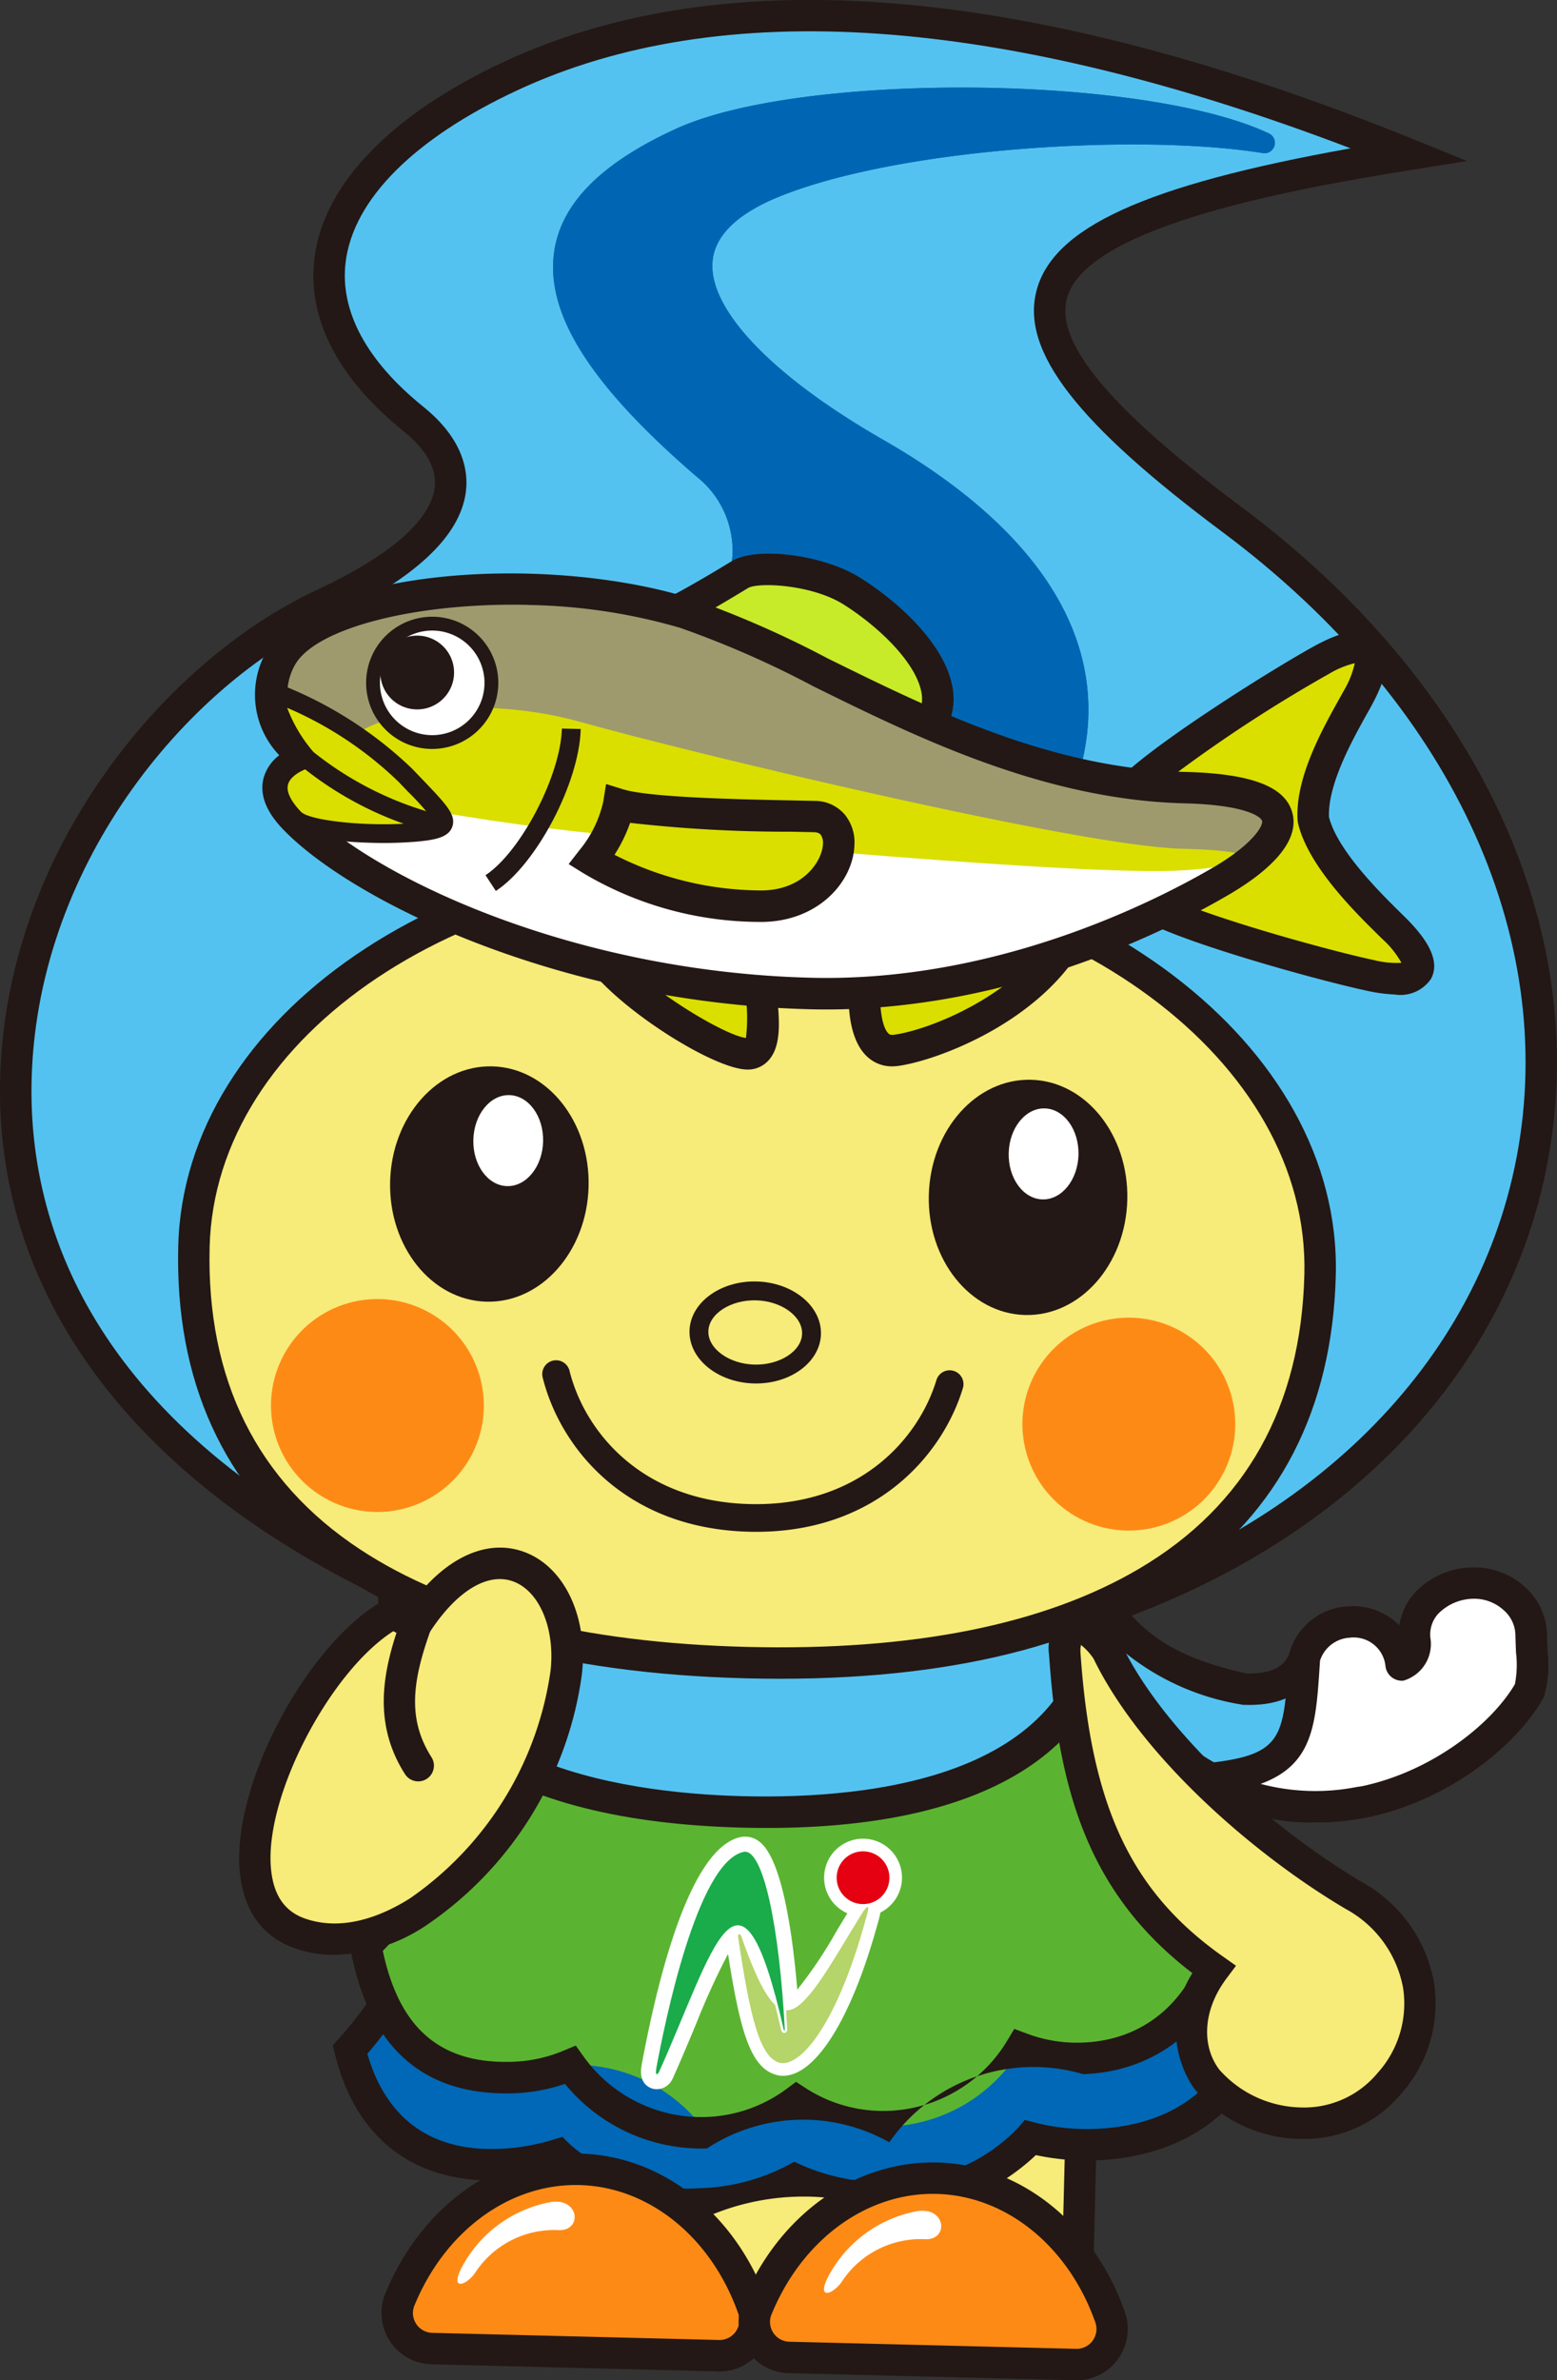 <svg xmlns="http://www.w3.org/2000/svg" width="102.079" height="155.996" viewBox="0 0 102.079 155.996">
  <rect x="0" y="0" width="102.079" height="155.996" fill="#333333" stroke="none"/>
  <g id="グループ_6420" data-name="グループ 6420" transform="translate(380.066 -19492.205)">
    <g id="グループ_6399" data-name="グループ 6399" transform="translate(-347.311 19621.9)">
      <rect id="長方形_201" data-name="長方形 201" width="19.199" height="36.801" transform="translate(1.055 20.249) rotate(-88.579)" fill="#f7eb79"/>
      <path id="パス_9041" data-name="パス 9041" d="M3865.771,7252.816l-38.849-.964.527-21.253,38.849.963Zm-36.738-2.973,34.73.862.425-17.134-34.73-.862Z" transform="translate(-3826.922 -7230.6)" fill="#231815"/>
    </g>
    <g id="グループ_6400" data-name="グループ 6400" transform="translate(-358.25 19605.021)">
      <path id="パス_9042" data-name="パス 9042" d="M3854.423,7206.694l.064-.021a57.979,57.979,0,0,1-17.13,2.828c-4.192.142-9.535-2.092-13.2-2.619,0,0-7.049,14.977-11.985,20.331,1.073,4.428,4.019,7.729,9.726,7.537a14.9,14.9,0,0,0,3.915-.653,12.636,12.636,0,0,0,9.308,3.224,14.7,14.7,0,0,1,12.523-.421,12.585,12.585,0,0,0,9.137-3.921,14.867,14.867,0,0,0,4.224.457c5.858-.2,9.5-3.373,10.143-7.593C3864.246,7221.655,3854.423,7206.694,3854.423,7206.694Z" transform="translate(-3811.037 -7205.7)" fill="#0068b6"/>
      <path id="パス_9043" data-name="パス 9043" d="M3833.627,7237.864a13.709,13.709,0,0,1-8.666-3.106,16.015,16.015,0,0,1-3.6.53c-5.59.179-9.415-2.768-10.761-8.324l-.13-.535.373-.405c4.771-5.177,11.74-19.923,11.811-20.071l.324-.689.754.108a42.6,42.6,0,0,1,4.847,1.134c2.814.766,5.725,1.556,8.177,1.475a57.092,57.092,0,0,0,16.573-2.683l.25-.087.337.956.8-.526c.1.147,9.773,14.814,16.394,18.831l.587.357-.1.68c-.753,4.941-5.121,8.264-11.128,8.467a16.024,16.024,0,0,1-3.906-.344,13.917,13.917,0,0,1-9.454,3.809,15.821,15.821,0,0,0-12.523.421Q3834.1,7237.876,3833.627,7237.864Zm-8.1-5.427.44.441a11.613,11.613,0,0,0,8.545,2.922,13.135,13.135,0,0,0,5.761-1.49l.45-.242.465.212a13.071,13.071,0,0,0,5.847,1.1,11.559,11.559,0,0,0,8.387-3.559l.418-.493.626.163a13.764,13.764,0,0,0,3.93.424c4.766-.161,8.163-2.467,9.033-6.074-6.173-4.167-14.034-15.5-15.993-18.405a60.223,60.223,0,0,1-16.614,2.6c-2.762.094-5.964-.778-8.787-1.547-1.381-.375-2.7-.734-3.857-.957-1.438,2.988-7.066,14.411-11.442,19.459.875,3.062,3.08,6.418,8.554,6.233a13.834,13.834,0,0,0,3.643-.607Z" transform="translate(-3810.467 -7205.21)" fill="#231815"/>
    </g>
    <g id="グループ_6401" data-name="グループ 6401" transform="translate(-357.203 19590.26)">
      <path id="パス_9044" data-name="パス 9044" d="M3854.1,7184.423l.06-.029a40.6,40.6,0,0,1-16.316,3.566,45.593,45.593,0,0,1-11.222-1.168s-7.434,21.438-12.893,26.109c1.083,5.943,4.233,8.85,9.679,8.667a10.484,10.484,0,0,1,12.657,3.614,10.455,10.455,0,0,1,11.95-.4,10.526,10.526,0,0,0,8.672-5.134,10.4,10.4,0,0,0,4.038.666c5.59-.188,9.026-4.392,9.586-10.035C3863.668,7204.583,3854.1,7184.423,3854.1,7184.423Z" transform="translate(-3812.607 -7183.468)" fill="#5bb431"/>
      <path id="パス_9045" data-name="パス 9045" d="M3834.858,7225.749a11.553,11.553,0,0,1-8.639-4.234,11.426,11.426,0,0,1-3.345.616c-5.927.2-9.542-3-10.727-9.512l-.106-.582.449-.385c5.187-4.438,12.517-25.452,12.59-25.664l.3-.86.891.19a43.864,43.864,0,0,0,10.971,1.146,39.427,39.427,0,0,0,15.874-3.45l.021-.01.006,0h0l.451.927.87-.414c.095.2,9.552,20.027,15.951,25.515l.407.35-.053.533c-.641,6.466-4.792,10.77-10.576,10.964a11.514,11.514,0,0,0-12.71,4.467,11.493,11.493,0,0,0-11.951.4C3835.307,7225.753,3835.081,7225.755,3834.858,7225.749Zm-7.931-6.743.48.672a9.491,9.491,0,0,0,8.056,4.008,9.394,9.394,0,0,0,5.331-1.874l.574-.43.6.391a9.358,9.358,0,0,0,5.443,1.511,9.486,9.486,0,0,0,7.824-4.636l.443-.736.8.3a9.354,9.354,0,0,0,3.64.6c4.61-.154,7.843-3.431,8.535-8.593-5.937-5.494-13.674-20.928-15.614-24.908a42.607,42.607,0,0,1-15.734,3.208,44.6,44.6,0,0,1-10.585-1.006c-1.428,3.995-7.485,20.376-12.443,25.283,1.082,5.117,3.8,7.435,8.523,7.271a9.365,9.365,0,0,0,3.361-.743Z" transform="translate(-3812.042 -7183.001)" fill="#231815"/>
    </g>
    <g id="グループ_6402" data-name="グループ 6402" transform="translate(-308.816 19594.924)">
      <path id="パス_9046" data-name="パス 9046" d="M3886.379,7194.206a3.119,3.119,0,0,1,.118-1.116c2.2,3.13,4.987,4.5,9.21,5.433,1.89.037,3.279-.451,3.912-2.039a3.183,3.183,0,0,1,2.914-2.358,3.118,3.118,0,0,1,3.421,2.764,3.582,3.582,0,0,1,.051.794c.485-.223.937-1.135.84-2.466-.151-2.046,1.529-3.486,3.72-3.642a3.671,3.671,0,0,1,3.914,3.331c.055,2.055.181,2.92-.122,3.723-1.894,3.323-7.074,7.147-12.779,7.554C3893.627,7206.749,3886.419,7200.378,3886.379,7194.206Z" transform="translate(-3885.348 -7190.538)" fill="#54c2f0"/>
      <path id="パス_9047" data-name="パス 9047" d="M3899.684,7206.725a16.266,16.266,0,0,1-10.584-4.37,12.283,12.283,0,0,1-4.27-8.663h0a4.072,4.072,0,0,1,.174-1.456l.656-1.906,1.161,1.648c1.885,2.674,4.191,4.036,8.489,5,1.94.018,2.512-.621,2.811-1.332a4.189,4.189,0,0,1,3.822-3.063,4.331,4.331,0,0,1,3.389,1.251,4.042,4.042,0,0,1,.96-2.087,5.286,5.286,0,0,1,3.684-1.715,4.917,4.917,0,0,1,3.57,1.274,4.269,4.269,0,0,1,1.446,3.058c.012.441.027.827.04,1.168a7.238,7.238,0,0,1-.228,2.945l-.068.146c-2.046,3.589-7.508,7.638-13.6,8.071C3900.649,7206.726,3900.165,7206.737,3899.684,7206.725Zm-12.573-11.305a11.217,11.217,0,0,0,3.387,5.422,14.285,14.285,0,0,0,10.487,3.794c5.144-.365,10.072-3.811,11.913-6.958a6.6,6.6,0,0,0,.073-2.068c-.013-.35-.029-.744-.041-1.2a2.219,2.219,0,0,0-.771-1.586,2.868,2.868,0,0,0-2.04-.745,3.3,3.3,0,0,0-2.271,1.007,2.032,2.032,0,0,0-.494,1.532c.118,1.632-.46,3.03-1.439,3.479l-1.8.823.356-1.947c0-.014-.019-.144-.031-.229-.014-.106-.027-.208-.034-.3a2.09,2.09,0,0,0-2.32-1.812,2.163,2.163,0,0,0-1.984,1.57l-.045.142c-1.1,2.763-3.953,2.706-4.89,2.687l-.1,0-.1-.022A16.3,16.3,0,0,1,3887.111,7195.42Z" transform="translate(-3884.829 -7190.019)" fill="#231815"/>
    </g>
    <g id="グループ_6403" data-name="グループ 6403" transform="translate(-303.794 19594.924)">
      <path id="パス_9048" data-name="パス 9048" d="M3914.144,7191.576c-2.191.156-3.871,1.6-3.72,3.642.1,1.332-.873,1.916-.891,1.672a3.118,3.118,0,0,0-3.421-2.764,3.183,3.183,0,0,0-2.914,2.358c-.342,5.152-.316,7.251-6.145,7.9,4.195,2.569,8.1,1.8,10.088,1.521,4.892-1.019,9.124-4.339,10.795-7.271.3-.8.177-1.668.122-3.723A3.671,3.671,0,0,0,3914.144,7191.576Z" transform="translate(-3893.948 -7190.539)" fill="#fff"/>
      <path id="パス_9049" data-name="パス 9049" d="M3901.731,7206.738a13.377,13.377,0,0,1-6.782-2l-2.566-1.572,2.991-.331c4.81-.531,4.885-1.681,5.2-6.522l.053-.587a4.185,4.185,0,0,1,3.843-3.146,4.331,4.331,0,0,1,3.389,1.251,4.042,4.042,0,0,1,.96-2.087,5.286,5.286,0,0,1,3.684-1.715h0a4.93,4.93,0,0,1,3.571,1.274,4.269,4.269,0,0,1,1.446,3.058c.012.441.027.827.04,1.168a7.234,7.234,0,0,1-.228,2.945l-.068.146c-1.676,2.939-5.983,6.625-11.48,7.77l-.065.012-.344.05A20.61,20.61,0,0,1,3901.731,7206.738Zm-2.97-2.528a14.009,14.009,0,0,0,6.314.2l.32-.046c4.6-.968,8.506-4.079,10.035-6.689a6.592,6.592,0,0,0,.073-2.067c-.013-.35-.029-.744-.041-1.2a2.219,2.219,0,0,0-.771-1.586,2.871,2.871,0,0,0-2.04-.745h0a3.3,3.3,0,0,0-2.271,1.007,2.032,2.032,0,0,0-.494,1.532,2.5,2.5,0,0,1-1.77,2.829,1.084,1.084,0,0,1-1.177-1.005,2.09,2.09,0,0,0-2.32-1.812,2.177,2.177,0,0,0-1.965,1.5l-.021.319C3902.38,7200.315,3902.207,7202.95,3898.761,7204.209Z" transform="translate(-3892.383 -7190.019)" fill="#231815"/>
    </g>
    <g id="グループ_6404" data-name="グループ 6404" transform="translate(-380.066 19492.205)">
      <path id="パス_9050" data-name="パス 9050" d="M3802.725,7139.354c-38.086-18.875-22.94-54.565-3.364-63.717,9.822-4.592,9.831-8.993,5.919-12.146-9.475-7.634-6.418-16.513,6.341-22.466,16.675-7.781,38.718-3.068,58.924,5.123-28.162,4.492-29.837,10.333-11.592,23.939,31.916,23.8,24.862,62.5-12.266,72.565" transform="translate(-3778.17 -7036.024)" fill="#54c2f0"/>
      <path id="パス_9051" data-name="パス 9051" d="M3846.438,7143.126l-.539-1.989c16.846-4.567,28.5-15.707,31.184-29.8,2.773-14.579-4.429-29.887-19.265-40.95-9.542-7.114-13.2-11.83-12.231-15.763,1.03-4.184,7.073-6.977,20.61-9.4-22.937-8.741-41.315-10.018-54.66-3.79-6.741,3.146-10.728,7.144-11.228,11.257-.388,3.2,1.375,6.473,5.1,9.473,2.6,2.1,2.952,4.173,2.787,5.543-.355,2.932-3.355,5.738-8.916,8.338-9.6,4.488-19.4,16.451-19.565,30.629-.1,9.009,3.8,21.739,22.95,31.231l-.915,1.846c-15.693-7.776-24.25-19.532-24.1-33.1.171-15.029,10.569-27.712,20.753-32.474,6.071-2.837,7.563-5.22,7.744-6.719.149-1.239-.535-2.481-2.034-3.69-4.307-3.469-6.329-7.387-5.851-11.326.588-4.846,4.993-9.418,12.4-12.876,14.547-6.788,34.648-5.072,59.746,5.1l3.428,1.389-3.653.583c-9.166,1.462-21.481,3.931-22.6,8.477-.719,2.923,2.923,7.251,11.462,13.618,15.483,11.545,22.981,27.615,20.057,42.987C3876.276,7126.608,3864.063,7138.347,3846.438,7143.126Z" transform="translate(-3777.65 -7035.503)" fill="#231815"/>
    </g>
    <g id="グループ_6405" data-name="グループ 6405" transform="translate(-355.292 19580.635)">
      <path id="パス_9052" data-name="パス 9052" d="M3839.4,7199.364c12.861.319,23.385-3.325,23.65-14.061.2-8.084-10.062-14.9-22.923-15.217s-23.45,5.977-23.651,14.061c-.266,10.735,10.063,14.9,22.924,15.216" transform="translate(-3815.436 -7169.046)" fill="#54c2f0"/>
      <path id="パス_9053" data-name="パス 9053" d="M3838.851,7199.875c-15.682-.389-24.179-6.168-23.929-16.272.214-8.64,11.3-15.4,24.706-15.065s24.143,7.631,23.928,16.271C3863.306,7194.914,3854.532,7200.265,3838.851,7199.875Zm.726-29.277c-12.272-.3-22.409,5.553-22.6,13.057-.294,11.84,13.607,13.954,21.92,14.159s22.3-1.214,22.595-13.056C3861.683,7177.256,3851.85,7170.9,3839.577,7170.6Z" transform="translate(-3814.917 -7168.527)" fill="#231815"/>
    </g>
    <g id="グループ_6406" data-name="グループ 6406" transform="translate(-368.392 19547.432)">
      <path id="パス_9054" data-name="パス 9054" d="M3833.033,7172.834c20.388.505,37.09-6.109,37.569-25.429.361-14.549-15.874-26.754-36.262-27.261s-37.209,10.879-37.57,25.429c-.479,19.319,15.875,26.755,36.263,27.261" transform="translate(-3795.73 -7119.098)" fill="#f7eb79"/>
      <path id="パス_9055" data-name="パス 9055" d="M3832.488,7173.344c-24.47-.606-37.705-10.663-37.267-28.315.374-15.095,17.7-26.953,38.625-26.434s37.641,13.221,37.267,28.317C3870.674,7164.564,3856.958,7173.952,3832.488,7173.344Zm1.307-52.689c-19.788-.491-36.168,10.466-36.515,24.425-.215,8.688,3.1,15.351,9.843,19.8,6.039,3.982,14.59,6.138,25.416,6.406s19.473-1.459,25.7-5.138c6.96-4.109,10.6-10.6,10.813-19.287C3869.4,7132.9,3853.583,7121.146,3833.8,7120.655Z" transform="translate(-3795.21 -7118.579)" fill="#231815"/>
    </g>
    <path id="パス_27742" data-name="パス 27742" d="M3804.38,7170.374a6.976,6.976,0,1,1,6.8,7.147A6.975,6.975,0,0,1,3804.38,7170.374Z" transform="translate(-4166.676 12413.77)" fill="#fe8a16"/>
    <path id="パス_27743" data-name="パス 27743" d="M3892.435,7172.558a6.976,6.976,0,1,0-7.147,6.8A6.976,6.976,0,0,0,3892.435,7172.558Z" transform="translate(-4191.519 12413.153)" fill="#fe8a16"/>
    <path id="パス_27744" data-name="パス 27744" d="M3844.693,7180.85c-8.178-.2-12.4-5.564-13.531-10.094a.907.907,0,1,1,1.76-.438c.977,3.91,4.657,8.543,11.816,8.72s11.065-4.266,12.235-8.124a.906.906,0,1,1,1.735.525C3857.354,7175.907,3852.87,7181.052,3844.693,7180.85Z" transform="translate(-4175.646 12411.739)" fill="#231815"/>
    <g id="グループ_6407" data-name="グループ 6407" transform="translate(-311.294 19597.842)">
      <path id="パス_9059" data-name="パス 9059" d="M3901.614,7213.522c-5.367-3.166-13.066-9.56-16.182-16.054-1.929-2.705-2.87-1.186-2.776.186.654,9.6,2.978,15.9,9.766,20.7-1.7,2.275-1.989,5.133-.477,7.175,1.969,2.658,8.08,4.8,11.981.32C3907.267,7222.009,3906.453,7216.376,3901.614,7213.522Z" transform="translate(-3881.62 -7194.934)" fill="#f7eb79"/>
      <path id="パス_9060" data-name="パス 9060" d="M3897.579,7228.95l-.133,0a9.3,9.3,0,0,1-6.848-3.325,6.843,6.843,0,0,1-.094-7.537c-6.954-5.308-8.8-12.212-9.4-20.882a2.552,2.552,0,0,1,1.365-2.684c1.043-.374,2.146.242,3.278,1.831l.09.152c2.9,6.044,10.21,12.33,15.775,15.612a9.432,9.432,0,0,1,4.733,6.6,8.932,8.932,0,0,1-2.166,7.29A8.242,8.242,0,0,1,3897.579,7228.95Zm-14.376-32.372a1.571,1.571,0,0,0-.039.484c.687,10.08,3.3,15.668,9.333,19.929l.865.611-.634.848c-1.488,1.99-1.675,4.324-.474,5.945a7.329,7.329,0,0,0,5.274,2.492,6.259,6.259,0,0,0,5.1-2.236,6.789,6.789,0,0,0,1.686-5.606,7.4,7.4,0,0,0-3.745-5.156h0c-6-3.536-13.422-9.974-16.547-16.413A4.056,4.056,0,0,0,3883.2,7196.578Z" transform="translate(-3881.1 -7194.412)" fill="#231815"/>
    </g>
    <g id="グループ_6408" data-name="グループ 6408" transform="translate(-355.053 19633.342)">
      <path id="パス_9061" data-name="パス 9061" d="M3817,7257.9a2.331,2.331,0,0,0,2.1,3.214l18.8.466a2.331,2.331,0,0,0,2.256-3.1c-1.909-5.409-6.367-8.984-11.358-9.108S3819.175,7252.592,3817,7257.9Z" transform="translate(-3815.796 -7248.332)" fill="#fe8a16"/>
      <path id="パス_9062" data-name="パス 9062" d="M3837.352,7262.089l-18.8-.466a3.362,3.362,0,0,1-3.027-4.634h0c2.338-5.707,7.352-9.308,12.774-9.173s10.251,3.979,12.3,9.8a3.361,3.361,0,0,1-3.253,4.478Zm-19.918-4.319a1.3,1.3,0,0,0,1.171,1.793l18.8.467a1.3,1.3,0,0,0,1.259-1.733c-1.765-5-5.852-8.308-10.412-8.42s-8.8,2.985-10.816,7.894Z" transform="translate(-3815.277 -7247.813)" fill="#231815"/>
    </g>
    <g id="グループ_6409" data-name="グループ 6409" transform="translate(-331.642 19633.924)">
      <path id="パス_9063" data-name="パス 9063" d="M3852.216,7258.773a2.33,2.33,0,0,0,2.1,3.212l18.8.467a2.331,2.331,0,0,0,2.256-3.1c-1.908-5.408-6.367-8.984-11.358-9.108S3854.39,7253.466,3852.216,7258.773Z" transform="translate(-3851.011 -7249.206)" fill="#fe8a16"/>
      <path id="パス_9064" data-name="パス 9064" d="M3872.567,7262.963l-18.8-.466a3.362,3.362,0,0,1-3.027-4.632h0c2.337-5.707,7.351-9.307,12.774-9.173s10.252,3.979,12.3,9.795a3.361,3.361,0,0,1-3.253,4.478Zm-19.918-4.319a1.3,1.3,0,0,0,1.172,1.793l18.8.466a1.3,1.3,0,0,0,1.258-1.733c-1.764-5-5.851-8.307-10.411-8.42s-8.806,2.986-10.817,7.894Z" transform="translate(-3850.492 -7248.688)" fill="#231815"/>
    </g>
    <g id="グループ_6410" data-name="グループ 6410" transform="translate(-364.39 19593.631)">
      <path id="パス_9065" data-name="パス 9065" d="M3811.823,7192.9c-6.211,3.357-13.119,18.538-6.079,20.98s16.395-7.521,17.45-17.1c.724-6.575-5.062-10.593-9.859-3.127C3812.816,7193.407,3812,7193,3811.823,7192.9Z" transform="translate(-3801.75 -7188.596)" fill="#f7eb79"/>
      <path id="パス_9066" data-name="パス 9066" d="M3807.292,7214.767a7.918,7.918,0,0,1-2.4-.433c-2.162-.75-3.416-2.525-3.627-5.135-.464-5.737,4.536-15.014,9.554-17.726l.484-.261.487.257c.086.045.365.188.685.348,2.221-3.05,4.941-4.345,7.394-3.477,2.675.947,4.252,4.251,3.836,8.033a23.747,23.747,0,0,1-10.167,16.433A11.264,11.264,0,0,1,3807.292,7214.767Zm4.046-21.213c-4.144,2.645-8.407,10.753-8.024,15.479.144,1.783.879,2.88,2.248,3.355,2.546.884,5.141-.232,6.868-1.324a21.864,21.864,0,0,0,9.22-14.916c.307-2.781-.734-5.248-2.475-5.865-1.685-.6-3.738.678-5.492,3.408l-.49.763-.818-.389C3812.069,7193.919,3811.665,7193.718,3811.339,7193.554Z" transform="translate(-3801.231 -7188.076)" fill="#231815"/>
    </g>
    <ellipse id="楕円形_131" data-name="楕円形 131" cx="7.711" cy="6.506" rx="7.711" ry="6.506" transform="matrix(0.025, -1, 1, 0.025, -354.682, 19577.35)" fill="#231815"/>
    <path id="パス_27745" data-name="パス 27745" d="M3882.264,7149.819c.105-4.257-2.721-7.781-6.312-7.87s-6.59,3.291-6.7,7.547,2.72,7.781,6.312,7.87S3882.159,7154.077,3882.264,7149.819Z" transform="translate(-4188.423 12421.02)" fill="#231815"/>
    <path id="パス_27746" data-name="パス 27746" d="M3817.73,7205.426a1.029,1.029,0,0,1-.844-.477c-2.186-3.432-1.415-6.9-.256-10.132a1.03,1.03,0,0,1,1.94.695c-1.167,3.257-1.565,5.788.054,8.33a1.031,1.031,0,0,1-.893,1.584Z" transform="translate(-4170.402 12403.524)" fill="#231815"/>
    <path id="パス_27747" data-name="パス 27747" d="M3824.331,7146.39c.04-1.647,1.1-2.957,2.361-2.925s2.254,1.391,2.213,3.039-1.1,2.956-2.362,2.925S3824.29,7148.037,3824.331,7146.39Z" transform="translate(-4173.364 12420.51)" fill="#fff"/>
    <path id="パス_27748" data-name="パス 27748" d="M3878.846,7047.146c-8.19-3.867-30.719-4.045-38.88-.307-4.926,2.257-7.538,4.9-7.987,8.082-.574,4.07,2.409,8.758,9.387,14.753a6.171,6.171,0,0,1,2.011,6.717c-1.359,5.141-7.184,9.922-11.484,10.762a.68.68,0,1,0,.261,1.334,11.364,11.364,0,0,0,1.523-.413l29.736,4.577a.574.574,0,0,0-.013.085.681.681,0,0,0,1.272.352c5.364-9.5,1.419-18.679-11.11-25.861-7.239-4.149-11.425-8.5-11.2-11.649.127-1.752,1.656-3.22,4.547-4.362,7.962-3.147,23.491-4.081,31.537-2.784a.68.68,0,0,0,.4-1.286Z" transform="translate(-4175.715 12453.807)" fill="#0066b3"/>
    <path id="パス_27749" data-name="パス 27749" d="M3877.129,7147.7c.041-1.647,1.1-2.956,2.361-2.925s2.255,1.392,2.214,3.039-1.1,2.958-2.363,2.925S3877.088,7149.347,3877.129,7147.7Z" transform="translate(-4191.063 12420.071)" fill="#fff"/>
    <path id="パス_27750" data-name="パス 27750" d="M3828.951,7252.565c1.847-.219,1.979,1.933.429,1.85a6.193,6.193,0,0,0-5.482,2.836c-.595.813-1.613,1.117-.877-.342A8.287,8.287,0,0,1,3828.951,7252.565Z" transform="translate(-4172.839 12383.943)" fill="#fff"/>
    <path id="パス_27751" data-name="パス 27751" d="M3865.1,7253.463c1.847-.22,1.979,1.932.429,1.85a6.188,6.188,0,0,0-5.481,2.834c-.6.814-1.613,1.118-.878-.342A8.285,8.285,0,0,1,3865.1,7253.463Z" transform="translate(-4184.957 12383.642)" fill="#fff"/>
    <path id="パス_27752" data-name="パス 27752" d="M3849.875,7168.519c-2.376-.06-4.272-1.606-4.226-3.448s2.017-3.294,4.392-3.236,4.272,1.606,4.226,3.449S3852.251,7168.577,3849.875,7168.519Zm.135-5.447c-1.665-.042-3.1.888-3.125,2.029s1.355,2.141,3.021,2.182,3.1-.888,3.125-2.028S3851.676,7163.112,3850.01,7163.071Z" transform="translate(-4180.51 12414.353)" fill="#231815"/>
    <path id="パス_27753" data-name="パス 27753" d="M3878.845,7047.145c-8.191-3.868-30.719-4.045-38.88-.305-4.925,2.256-7.538,4.9-7.987,8.08-.574,4.07,2.408,8.758,9.386,14.753a6.169,6.169,0,0,1,2.01,6.717c-1.359,5.141-7.184,9.922-11.483,10.762a.68.68,0,1,0,.26,1.335,11.543,11.543,0,0,0,1.523-.413l29.734,4.576a.679.679,0,0,0,1.262.438c5.365-9.5,1.419-18.679-11.11-25.861-7.239-4.149-11.426-8.5-11.2-11.648.126-1.753,1.656-3.221,4.546-4.363,7.963-3.147,23.492-4.08,31.538-2.784a.68.68,0,0,0,.4-1.286Z" transform="translate(-4175.715 12453.807)" fill="#0066b3"/>
    <g id="グループ_6411" data-name="グループ 6411" transform="translate(-306.889 19533.584)">
      <path id="パス_9076" data-name="パス 9076" d="M3890.7,7116.384c3.154,1.6,11.568,3.868,14.268,4.438,3.911.823,3.83-.822,1.5-3.109-1.513-1.486-4.66-4.512-5.265-7.116-.171-2.668,1.864-6.054,2.885-7.913,1.57-2.861,1.173-4.46-2.335-2.543-2.421,1.322-9.821,5.927-12.381,8.363l1.108,7.65" transform="translate(-3888.28 -7098.27)" fill="#dadf00"/>
      <path id="パス_9077" data-name="パス 9077" d="M3905.991,7121.546a10.142,10.142,0,0,1-1.785-.238c-2.772-.584-11.293-2.894-14.52-4.525l.608-1.2-1.383.2-1.184-8.178.385-.367c2.629-2.5,10.116-7.165,12.6-8.521,1.294-.707,3.137-1.522,4.213-.444.836.837.679,2.272-.481,4.387l-.279.5c-.967,1.737-2.574,4.628-2.485,6.763.572,2.225,3.441,5.039,4.829,6.4l.134.133c1.721,1.689,2.286,3.019,1.726,4.062A2.412,2.412,0,0,1,3905.991,7121.546Zm-15.1-6.468c3.15,1.485,10.986,3.633,13.739,4.213a5.94,5.94,0,0,0,1.8.178,6.089,6.089,0,0,0-1.235-1.544l-.134-.131c-1.662-1.629-4.757-4.664-5.413-7.485l-.025-.168c-.176-2.747,1.577-5.9,2.737-7.98l.273-.493a6.112,6.112,0,0,0,.737-1.834,5.95,5.95,0,0,0-1.675.69,94.233,94.233,0,0,0-11.777,7.852Z" transform="translate(-3887.727 -7097.749)" fill="#231815"/>
    </g>
    <g id="グループ_6412" data-name="グループ 6412" transform="translate(-324.43 19553.42)">
      <path id="パス_9078" data-name="パス 9078" d="M3862.929,7131.2s-.431,4.62,2.043,4.281,8.452-2.684,11.182-7.079" transform="translate(-3861.864 -7127.862)" fill="#dadf00"/>
      <path id="パス_9079" data-name="パス 9079" d="M3864.128,7136.258a2.358,2.358,0,0,1-1.6-.665c-1.386-1.327-1.2-4.2-1.144-4.759l2.052.192-1.026-.1,1.026.095c-.087.96.017,2.6.517,3.081.049.047.122.118.36.085,2.419-.332,7.968-2.609,10.448-6.6l1.75,1.087c-3.008,4.842-9.444,7.216-11.918,7.556A2.917,2.917,0,0,1,3864.128,7136.258Z" transform="translate(-3861.341 -7127.588)" fill="#231815"/>
    </g>
    <g id="グループ_6413" data-name="グループ 6413" transform="translate(-341.871 19553.959)">
      <path id="パス_9080" data-name="パス 9080" d="M3836.42,7129.222c1.728,2.766,8.052,6.717,9.91,6.764s.693-4.514.725-5.791" transform="translate(-3835.546 -7128.676)" fill="#dadf00"/>
      <path id="パス_9081" data-name="パス 9081" d="M3845.863,7136.74c-2.291-.057-8.888-4.256-10.758-7.247l1.747-1.092c1.583,2.533,7.426,6.079,8.962,6.271a10.731,10.731,0,0,0-.095-3.225,11.775,11.775,0,0,1-.136-1.553l2.06.051a12.2,12.2,0,0,0,.121,1.247c.276,2.207.416,3.973-.466,4.947A1.815,1.815,0,0,1,3845.863,7136.74Z" transform="translate(-3835.105 -7128.401)" fill="#231815"/>
    </g>
    <g id="グループ_6414" data-name="グループ 6414" transform="translate(-338.237 19528.49)">
      <path id="パス_9082" data-name="パス 9082" d="M3851.553,7098.636l9.317,3.161c1.858-2.883-2.012-6.754-5.138-8.726-2.264-1.428-6.271-1.771-7.379-1.071,0,0-2.751,1.693-4.41,2.513Z" transform="translate(-3841.701 -7090.61)" fill="#c7eb29"/>
      <path id="パス_9083" data-name="パス 9083" d="M3860.171,7102.507l-10.238-3.489-9.361-5.07,1.784-.882c1.6-.79,4.3-2.45,4.328-2.467,1.605-1.014,6.043-.454,8.469,1.078,2.5,1.577,5.389,4.229,5.99,6.945a4.144,4.144,0,0,1-.535,3.21Zm-9.334-5.343,8.326,2.825a2.341,2.341,0,0,0-.034-.922c-.435-1.964-2.864-4.252-5.077-5.648-2.093-1.321-5.637-1.477-6.279-1.072-.087.054-1.42.873-2.79,1.647Z" transform="translate(-3840.571 -7090.087)" fill="#231815"/>
    </g>
    <path id="パス_27754" data-name="パス 27754" d="M3857.974,7219.319a2.553,2.553,0,1,0-3.581,2.272c-.233.379-.462.756-.684,1.123a28.764,28.764,0,0,1-2.6,3.882c-.3-3.6-.983-8.525-2.462-9.683a1.5,1.5,0,0,0-1.231-.32l-.017,0c-3.186.678-5.285,8.474-6.486,14.895-.194,1.038.244,1.428.648,1.575a1.007,1.007,0,0,0,.317.059,1.167,1.167,0,0,0,1.046-.666l.027-.055c.552-1.231,1.043-2.408,1.519-3.546a47.6,47.6,0,0,1,2.1-4.6c.824,5.271,1.522,7.574,3.294,7.957a1.74,1.74,0,0,0,.266.027c2.167.054,4.544-3.734,6.267-10.037a5.242,5.242,0,0,0,.162-.662A2.554,2.554,0,0,0,3857.974,7219.319Z" transform="translate(-4178.905 12396.005)" fill="#fff"/>
    <g id="グループ_6415" data-name="グループ 6415" transform="translate(-337.227 19613.396)">
      <path id="パス_9085" data-name="パス 9085" d="M3858.812,7224.3c-1.85,6.775-4.211,9.665-5.6,9.425-1.335-.29-1.977-2.956-2.769-8.245-.019-.241.126-.272.212-.047,1.611,4.622,2.629,5.441,3.805,4.489s2.539-3.482,4.185-6.128C3859.066,7223.222,3859.038,7223.543,3858.812,7224.3Z" transform="translate(-3844.891 -7219.717)" fill="#b5d469"/>
      <path id="パス_9086" data-name="パス 9086" d="M3842.377,7232.172c.507-2.716,2.648-13.456,5.716-14.108,1.284-.248,2.344,4.959,2.692,11.6.008.149-.045.148-.078,0-2.894-12.652-4.558-5.2-8.167,2.834C3842.435,7232.686,3842.265,7232.769,3842.377,7232.172Z" transform="translate(-3842.175 -7217.891)" fill="#00a23e"/>
      <path id="パス_9087" data-name="パス 9087" d="M3847.978,7217.819c-2.995.637-5.086,10.17-5.847,14.239-.064.34-.068.582.115.648.059.021.211.042.353-.211l0-.007,0-.006c.544-1.21,1.035-2.387,1.51-3.524,1.363-3.266,2.54-6.084,3.557-6,.869.075,1.782,2.251,2.789,6.656.052.228.172.246.239.235s.176-.058.165-.282c-.247-4.7-1-10.561-2.32-11.592A.689.689,0,0,0,3847.978,7217.819Z" transform="translate(-3842.091 -7217.808)" fill="#fff"/>
      <path id="パス_9088" data-name="パス 9088" d="M3842.377,7232.172c.507-2.716,2.648-13.456,5.716-14.108,1.284-.248,2.344,4.959,2.692,11.6.008.149-.045.148-.078,0-2.894-12.652-4.558-5.2-8.167,2.834C3842.435,7232.686,3842.265,7232.769,3842.377,7232.172Z" transform="translate(-3842.175 -7217.891)" fill="#1aab4b"/>
      <path id="パス_9089" data-name="パス 9089" d="M3860.164,7219.7a1.729,1.729,0,1,1,1.685,1.771A1.728,1.728,0,0,1,3860.164,7219.7Z" transform="translate(-3848.149 -7217.875)" fill="#e50012"/>
    </g>
    <g id="グループ_6416" data-name="グループ 6416" transform="translate(-363.347 19529.787)">
      <path id="パス_9090" data-name="パス 9090" d="M3864.294,7106.6c-13.437-.334-24.828-9.022-32.809-11.458-10.008-3.055-24.142-1.448-26.488,2.993-2.137,4.044,1.724,6.556,1.724,6.556s-3.6.994-.841,3.9c4.248,4.463,17.556,11.1,33.875,11.505,12.322.305,22.831-5,26.843-7.333C3870.994,7110.207,3873.054,7106.821,3864.294,7106.6Z" transform="translate(-3803.32 -7092.553)" fill="#fff"/>
      <g id="グループ_474" data-name="グループ 474" transform="translate(1.076 1.011)">
        <path id="パス_9091" data-name="パス 9091" d="M3864.315,7106.59c-13.437-.335-24.828-9.023-32.809-11.459-10.007-3.055-24.141-1.446-26.488,2.993-1.6,3.024.412,4.947,1.236,6,15.522,2.979,53.694,6.957,61.89,7.627C3871.362,7109.393,3871.979,7106.779,3864.315,7106.59Z" transform="translate(-3804.419 -7093.559)" fill="#9e9a6d"/>
        <path id="パス_9092" data-name="パス 9092" d="M3809.911,7109.882c.11-4.425,9.453-5.69,16.6-3.679s32.668,8.146,39.435,8.313,4.049,1.176.107,1.414c-6.9.417-31.789-2.058-34.793-2.133C3826.6,7113.682,3809.873,7111.433,3809.911,7109.882Z" transform="translate(-3806.26 -7097.485)" fill="#dadf00"/>
      </g>
      <g id="グループ_475" data-name="グループ 475">
        <path id="パス_9093" data-name="パス 9093" d="M3839.208,7120.6c-16.49-.41-30.158-7.161-34.6-11.825-1.114-1.17-1.53-2.3-1.236-3.364a2.825,2.825,0,0,1,1.019-1.458,5.728,5.728,0,0,1-.831-6.82c2.8-5.3,17.979-6.465,27.7-3.5a65.9,65.9,0,0,1,9.063,3.961c6.876,3.391,14.668,7.234,23.471,7.452,4.344.108,6.575.967,7.02,2.7.54,2.1-2,4.083-4.224,5.377C3862.554,7115.479,3851.8,7120.914,3839.208,7120.6Zm-18.444-26.5c-7.321-.182-14.059,1.5-15.377,3.99a3.939,3.939,0,0,0,1.375,5.212,1.03,1.03,0,0,1-.288,1.856c-.335.1-1.013.433-1.112.8-.08.3.2.817.744,1.391,4.194,4.407,17.252,10.791,33.154,11.185,12.063.3,22.41-4.93,26.3-7.192,2.64-1.536,3.348-2.761,3.264-3.084-.074-.287-1.129-1.057-5.076-1.154-9.255-.23-17.614-4.352-24.331-7.664a63.562,63.562,0,0,0-8.753-3.84A37.677,37.677,0,0,0,3820.764,7094.105Z" transform="translate(-3802.8 -7092.038)" fill="#231815"/>
      </g>
    </g>
    <g id="グループ_6417" data-name="グループ 6417" transform="translate(-356.063 19532.623)">
      <path id="パス_9094" data-name="パス 9094" d="M3814.44,7100.772a3.88,3.88,0,1,1,3.782,3.975A3.88,3.88,0,0,1,3814.44,7100.772Z" transform="translate(-3813.985 -7096.535)" fill="#fff"/>
      <path id="パス_9095" data-name="パス 9095" d="M3817.982,7104.971a4.333,4.333,0,1,1,4.439-4.224A4.338,4.338,0,0,1,3817.982,7104.971Zm.193-7.757a3.427,3.427,0,1,0,3.341,3.511A3.43,3.43,0,0,0,3818.175,7097.214Z" transform="translate(-3813.756 -7096.306)" fill="#231815"/>
    </g>
    <path id="パス_27755" data-name="パス 27755" d="M3815.157,7100.524a2.418,2.418,0,1,1,2.357,2.478A2.417,2.417,0,0,1,3815.157,7100.524Z" transform="translate(-4170.289 12435.695)" fill="#231815"/>
    <g id="グループ_6418" data-name="グループ 6418" transform="translate(-342.784 19543.584)">
      <path id="パス_9097" data-name="パス 9097" d="M3837.774,7114.8c2.183.674,9.741.724,12.81.8s1.716,6.01-3.655,5.876a21.824,21.824,0,0,1-10.923-3.035A8.565,8.565,0,0,0,3837.774,7114.8Z" transform="translate(-3834.494 -7113.462)" fill="#dadf00"/>
      <path id="パス_9098" data-name="パス 9098" d="M3846.141,7121.83a22.719,22.719,0,0,1-11.442-3.191l-.967-.6.7-.9a7.609,7.609,0,0,0,1.565-3.174l.188-1.17,1.133.349c1.75.539,7.8.66,11.059.723l1.474.032a2.576,2.576,0,0,1,2,.917,2.888,2.888,0,0,1,.618,1.948C3852.4,7119.271,3849.967,7121.924,3846.141,7121.83Zm-9.406-4.4a21.28,21.28,0,0,0,9.457,2.336c2.922.072,4.185-1.96,4.213-3.063a.91.91,0,0,0-.147-.584c-.032-.041-.132-.161-.462-.169-.414-.01-.91-.02-1.464-.031a91.74,91.74,0,0,1-10.571-.581A9.875,9.875,0,0,1,3836.735,7117.435Z" transform="translate(-3833.732 -7112.79)" fill="#231815"/>
    </g>
    <g id="グループ_6419" data-name="グループ 6419" transform="translate(-362.821 19536.908)">
      <path id="パス_9099" data-name="パス 9099" d="M3814.02,7112.89c2.751-.284,2-.8-.771-3.709a25.617,25.617,0,0,0-8.729-5.5,10.225,10.225,0,0,0,2.256,4.4s-3.6.994-.841,3.9C3806.856,7112.945,3811.638,7113.135,3814.02,7112.89Z" transform="translate(-3803.903 -7103.062)" fill="#dadf00"/>
      <path id="パス_9100" data-name="パス 9100" d="M3810.689,7113.281c-2.22-.056-4.722-.358-5.512-1.187-1.008-1.06-1.391-2.059-1.137-2.971a2.743,2.743,0,0,1,1.424-1.6,10.9,10.9,0,0,1-1.858-4.017.618.618,0,0,1,.824-.712,26.24,26.24,0,0,1,8.956,5.651l.614.642c1.612,1.681,2.279,2.376,1.993,3.158-.255.695-1.157.841-2.22.951h0A26.278,26.278,0,0,1,3810.689,7113.281Zm3.019-.7h0Zm-8.534-8.144a9.6,9.6,0,0,0,1.74,2.912.618.618,0,0,1-.284,1.021c-.331.093-1.231.473-1.4,1.087-.158.578.371,1.29.842,1.786.6.625,4.7,1.018,7.572.722a6.071,6.071,0,0,0,1.1-.182,16.971,16.971,0,0,0-1.639-1.841l-.617-.646A24.164,24.164,0,0,0,3805.174,7104.435Z" transform="translate(-3803.591 -7102.75)" fill="#231815"/>
    </g>
    <path id="パス_27756" data-name="パス 27756" d="M3826.209,7117.971l-.678-1.033c2.311-1.516,4.931-6.545,5.007-9.61l1.235.03C3831.687,7110.864,3828.879,7116.221,3826.209,7117.971Z" transform="translate(-4173.767 12432.624)" fill="#231815"/>
    <path id="パス_27757" data-name="パス 27757" d="M3816.465,7115.062a22.781,22.781,0,0,1-9.224-4.546l.9-.852a22.071,22.071,0,0,0,8.538,4.18Z" transform="translate(-4167.636 12431.841)" fill="#231815"/>
  </g>
</svg>
